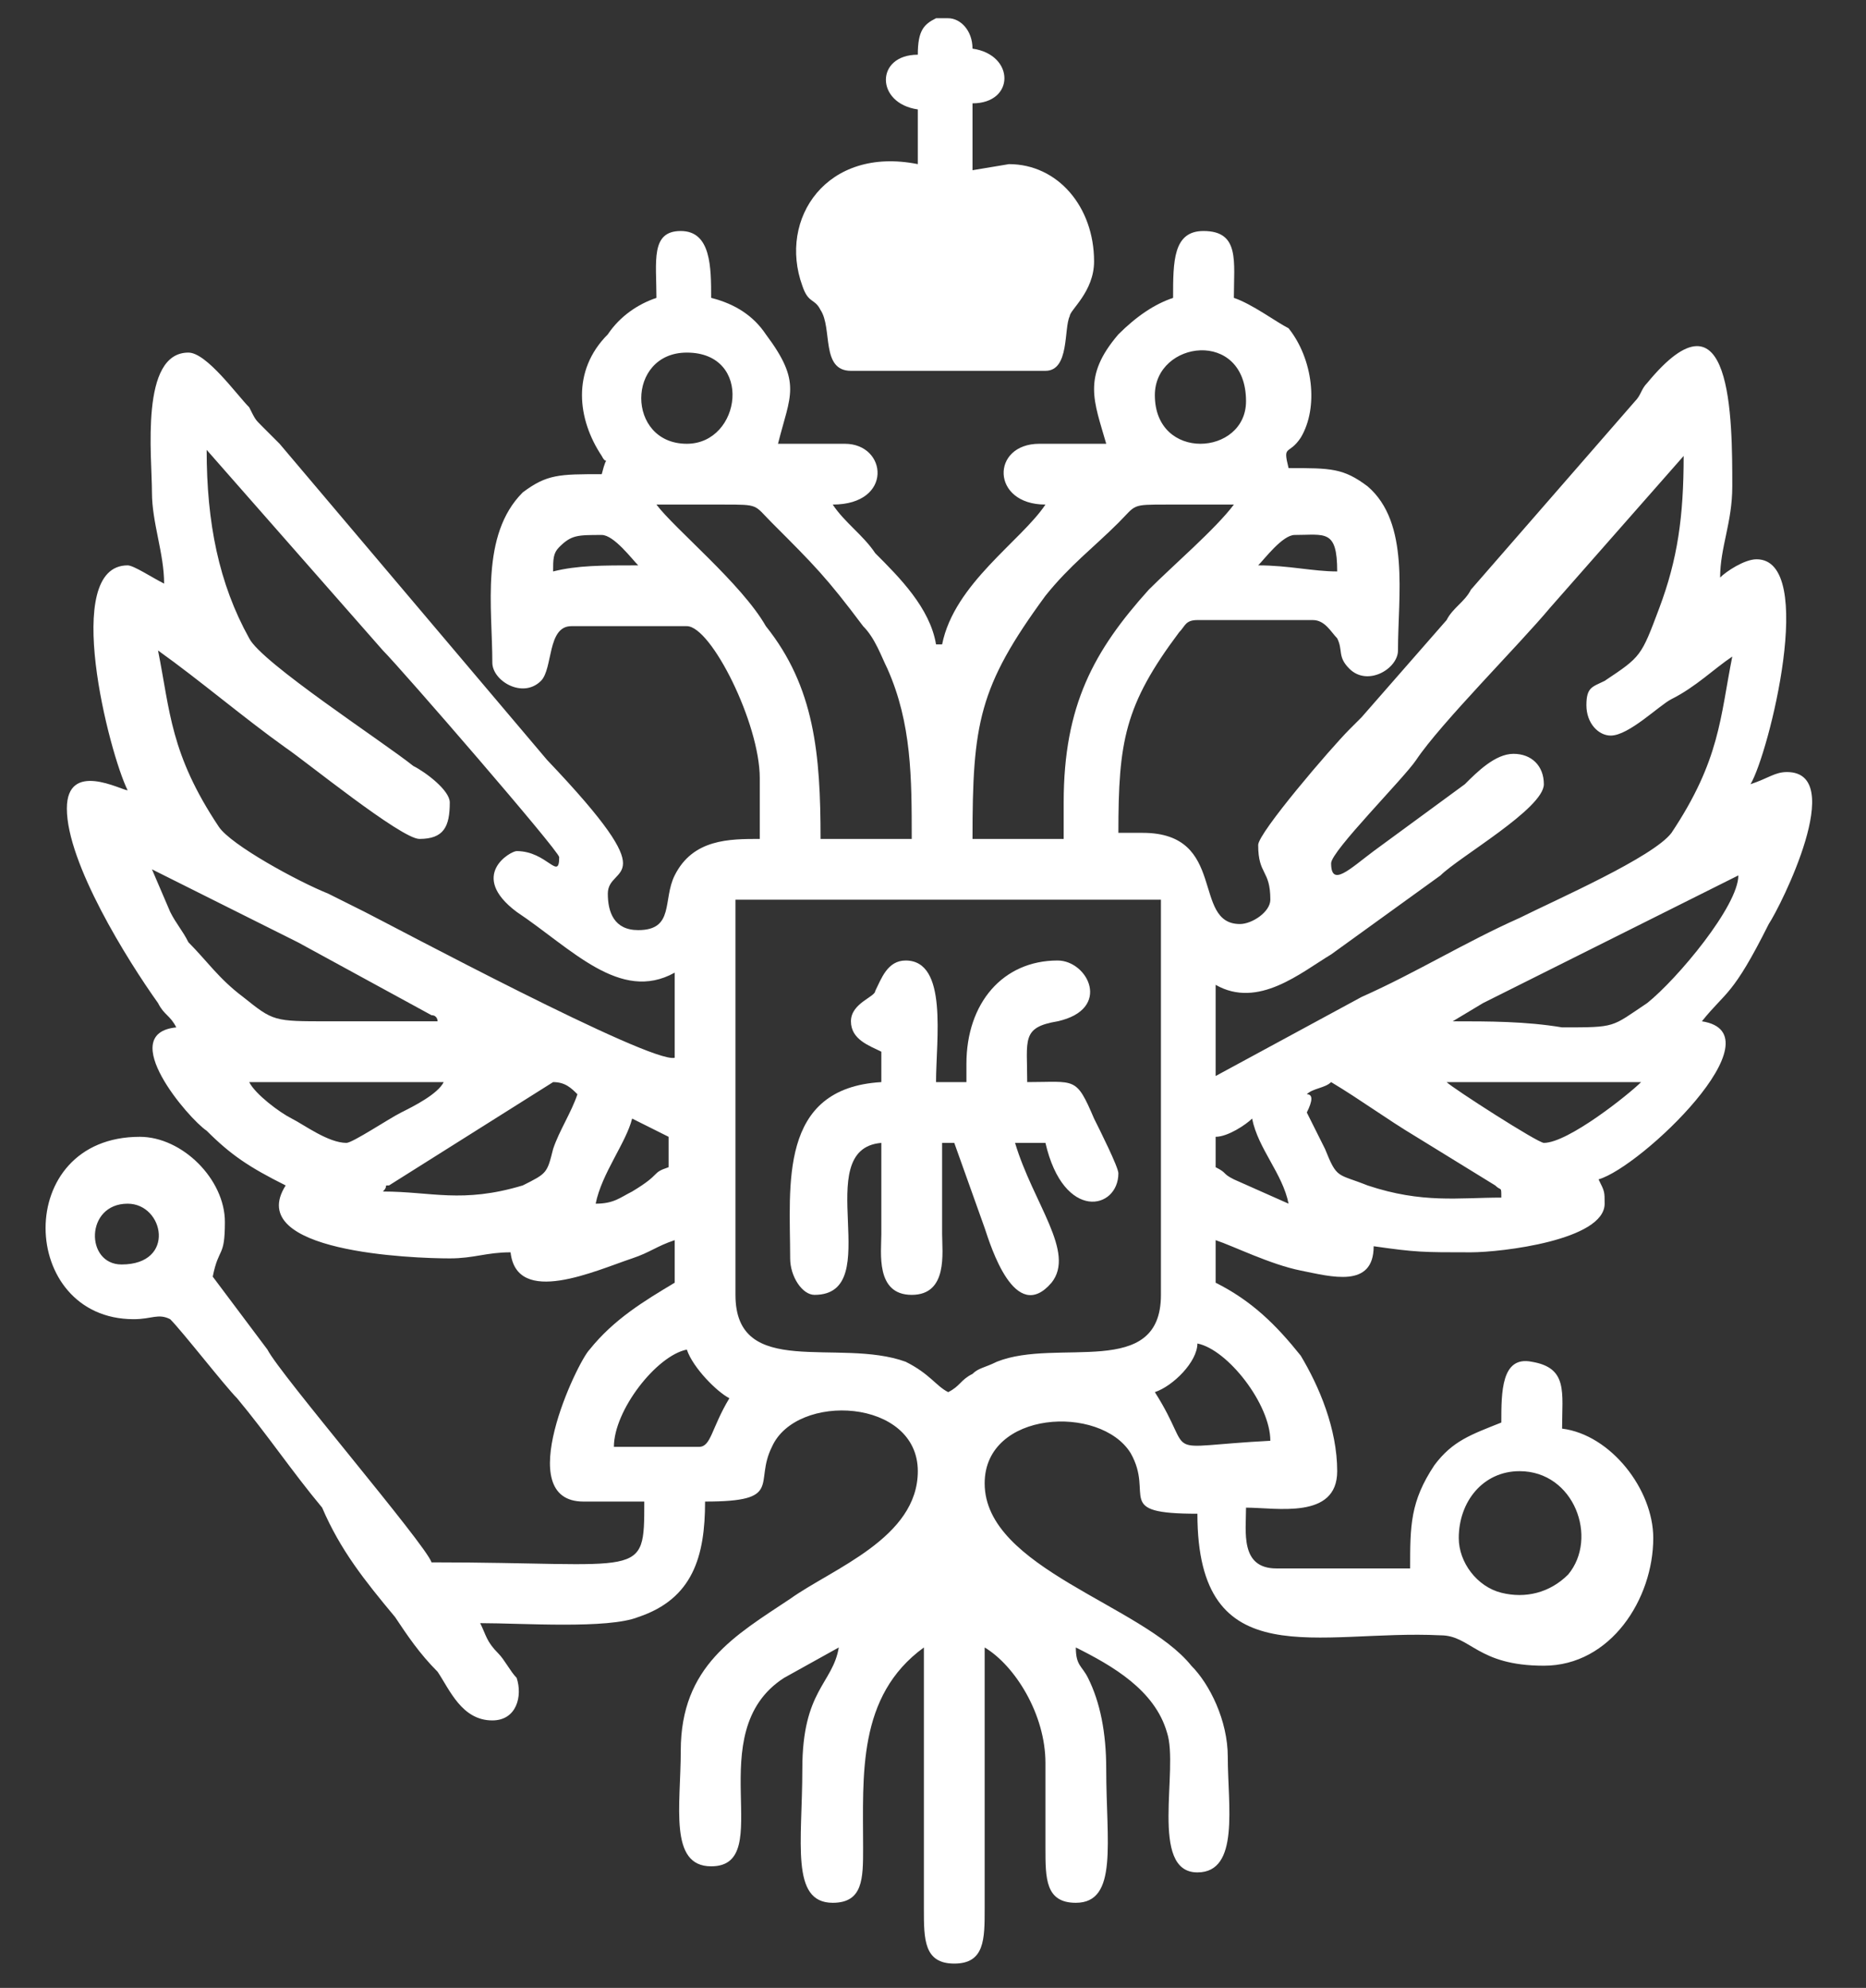 <?xml version="1.0" encoding="utf-8"?>
<!-- Generator: Adobe Illustrator 26.0.3, SVG Export Plug-In . SVG Version: 6.00 Build 0)  -->
<svg version="1.1" id="Слой_1" xmlns="http://www.w3.org/2000/svg" xmlns:xlink="http://www.w3.org/1999/xlink" x="0px" y="0px"
	 viewBox="0 0 30.7 32.7" style="enable-background:new 0 0 30.7 32.7;" xml:space="preserve">
<rect x="0" y="0" width="30.7" height="32.7" fill="#333333" stroke="none"/>
<style type="text/css">
	.st0{fill:#ffffff;}
</style>
<g>
	<path class="st0" d="M24,25.3c0-0.6,0.4-1.1,1-1.1c0.9,0,1.3,1.1,0.8,1.7c-0.3,0.3-0.7,0.4-1.1,0.3C24.3,26.1,24,25.7,24,25.3
		L24,25.3z M19,22.9c0.3-0.1,0.7-0.5,0.7-0.8c0.5,0.1,1.2,1,1.2,1.6C19,23.8,19.7,24,19,22.9L19,22.9z M11.5,23.8h-1.4
		c0-0.6,0.7-1.5,1.2-1.6c0.1,0.3,0.5,0.7,0.7,0.8C11.7,23.5,11.7,23.8,11.5,23.8L11.5,23.8z M12.1,21.3v-6.5h7v6.5
		c0,1.4-1.7,0.7-2.7,1.1c-0.2,0.1-0.3,0.1-0.4,0.2c-0.2,0.1-0.2,0.2-0.4,0.3c-0.2-0.1-0.3-0.3-0.7-0.5C13.8,22,12.1,22.7,12.1,21.3
		L12.1,21.3z M2.1,19.8c0.6,0,0.8,1-0.1,1C1.4,20.8,1.4,19.8,2.1,19.8L2.1,19.8z M20,18.7c0.2,0,0.5-0.2,0.6-0.3
		c0.1,0.5,0.5,0.9,0.6,1.4l-0.9-0.4c-0.2-0.1-0.1-0.1-0.3-0.2V18.7L20,18.7z M9.8,19.8c0.1-0.5,0.5-1,0.6-1.4l0.6,0.3l0,0.5
		c-0.3,0.1-0.1,0.1-0.6,0.4C10.2,19.7,10.1,19.8,9.8,19.8L9.8,19.8z M21.5,18c0.1-0.1,0.3-0.1,0.4-0.2c0.5,0.3,0.9,0.6,1.4,0.9
		l1.3,0.8c0.1,0.1,0.1,0,0.1,0.2c-0.7,0-1.3,0.1-2.2-0.2c-0.5-0.2-0.5-0.1-0.7-0.6l-0.3-0.6C21.6,18.1,21.6,18,21.5,18L21.5,18z
		 M6.3,19.6c0.1-0.1,0-0.1,0.1-0.1l2.7-1.7c0.2,0,0.3,0.1,0.4,0.2c-0.1,0.3-0.3,0.6-0.4,0.9C9,19.3,9,19.3,8.6,19.5
		C7.6,19.8,7.1,19.6,6.3,19.6L6.3,19.6z M23.8,17.8h3.2c-0.2,0.2-1.2,1-1.6,1C25.3,18.8,23.9,17.9,23.8,17.8L23.8,17.8z M5.7,18.8
		c-0.3,0-0.7-0.3-0.9-0.4c-0.2-0.1-0.6-0.4-0.7-0.6h3.2c-0.1,0.2-0.5,0.4-0.7,0.5C6.4,18.4,5.8,18.8,5.7,18.8L5.7,18.8z M23.9,16.8
		l0.5-0.3c0.2-0.1,0.4-0.2,0.6-0.3c0.4-0.2,0.8-0.4,1.2-0.6l2.4-1.2c0,0.5-1,1.7-1.5,2.1c-0.6,0.4-0.5,0.4-1.4,0.4
		C25.1,16.8,24.5,16.8,23.9,16.8L23.9,16.8z M2.5,14.3c0.4,0.2,0.8,0.4,1.2,0.6c0.4,0.2,0.8,0.4,1.2,0.6l2.2,1.2
		c0.1,0,0.1,0.1,0.1,0.1c-0.6,0-1.2,0-1.8,0c-0.9,0-0.9,0-1.4-0.4c-0.4-0.3-0.6-0.6-0.9-0.9c-0.1-0.2-0.2-0.3-0.3-0.5L2.5,14.3
		L2.5,14.3z M21.3,8.8c0.5,0,0.7-0.1,0.7,0.6c-0.4,0-0.8-0.1-1.3-0.1C20.8,9.2,21.1,8.8,21.3,8.8L21.3,8.8z M9.1,9.4
		c0-0.2,0-0.3,0.1-0.4c0.2-0.2,0.3-0.2,0.7-0.2c0.2,0,0.5,0.4,0.6,0.5C9.9,9.3,9.5,9.3,9.1,9.4L9.1,9.4z M17.5,13.2v0.6H16
		c0-1.9,0.1-2.5,1.2-4C17.6,9.3,18,9,18.4,8.6c0.3-0.3,0.2-0.3,0.8-0.3c0.4,0,0.7,0,1.1,0c-0.3,0.4-1,1-1.4,1.4
		C18,10.7,17.5,11.6,17.5,13.2L17.5,13.2z M10.8,8.3c0.4,0,0.7,0,1.1,0c0.6,0,0.5,0,0.8,0.3c0.7,0.7,0.9,0.9,1.5,1.7
		c0.2,0.2,0.3,0.5,0.4,0.7c0.4,0.9,0.4,1.8,0.4,2.8h-1.5c0-1.4-0.1-2.5-0.9-3.5C12.2,9.6,11.1,8.7,10.8,8.3L10.8,8.3z M26.1,11.6
		c0,0.3,0.2,0.5,0.4,0.5c0.3,0,0.8-0.5,1-0.6c0.4-0.2,0.7-0.5,1-0.7c-0.2,1-0.2,1.7-1,2.9c-0.3,0.4-1.9,1.1-2.5,1.4
		c-0.9,0.4-1.7,0.9-2.6,1.3L20,17.7v-1.5c0.7,0.4,1.4-0.2,1.9-0.5l1.8-1.3c0.3-0.3,1.7-1.1,1.7-1.5c0-0.3-0.2-0.5-0.5-0.5
		c-0.3,0-0.6,0.3-0.8,0.5l-1.5,1.1c-0.4,0.3-0.7,0.6-0.7,0.2c0-0.2,1.2-1.4,1.4-1.7c0.4-0.6,1.7-1.9,2.2-2.5l2.2-2.5
		c0,1-0.1,1.7-0.4,2.5c-0.3,0.8-0.3,0.8-0.9,1.2C26.2,11.3,26.1,11.3,26.1,11.6L26.1,11.6z M3.4,7.4l2.9,3.3
		c0.3,0.3,2.9,3.3,2.9,3.4c0,0.4-0.2-0.1-0.7-0.1c-0.1,0-0.8,0.4,0,1c0.9,0.6,1.7,1.5,2.6,1v1.4C10.7,17.5,6.4,15.2,6,15
		c-0.2-0.1-0.4-0.2-0.6-0.3c-0.5-0.2-1.6-0.8-1.8-1.1c-0.8-1.2-0.8-1.9-1-2.9c0.7,0.5,1.4,1.1,2.1,1.6c0.3,0.2,1.9,1.5,2.2,1.5
		c0.4,0,0.5-0.2,0.5-0.6c0-0.2-0.4-0.5-0.6-0.6c-0.5-0.4-2.5-1.7-2.7-2.1C3.6,9.6,3.4,8.6,3.4,7.4L3.4,7.4z M19,6.5
		c0-0.9,1.5-1.1,1.5,0.1C20.5,7.5,19,7.6,19,6.5L19,6.5z M11.3,7.3c-1,0-1-1.5,0-1.5C12.4,5.8,12.2,7.3,11.3,7.3L11.3,7.3z
		 M10.8,4.9C10.5,5,10.2,5.2,10,5.5C9.4,6.1,9.5,6.9,9.9,7.5c0.1,0.2,0.1-0.1,0,0.3c-0.7,0-0.9,0-1.3,0.3C7.9,8.8,8.1,10,8.1,10.9
		c0,0.3,0.5,0.6,0.8,0.3C9.1,11,9,10.3,9.4,10.3h1.9c0.4,0,1.2,1.6,1.2,2.5v1c-0.5,0-1.1,0-1.4,0.6c-0.2,0.4,0,0.9-0.6,0.9
		c-0.4,0-0.5-0.3-0.5-0.6c0-0.5,1-0.1-1-2.2L4.6,7.3C4.5,7.2,4.4,7.1,4.3,7C4.2,6.9,4.2,6.9,4.1,6.7c-0.2-0.2-0.7-0.9-1-0.9
		c-0.8,0-0.6,1.7-0.6,2.3c0,0.5,0.2,1,0.2,1.5C2.5,9.5,2.2,9.3,2.1,9.3c-1.1,0-0.3,3.1,0,3.7c-0.1,0-1-0.5-1,0.3
		c0,0.9,1,2.5,1.5,3.2c0.1,0.2,0.2,0.2,0.3,0.4c-1,0.1,0.2,1.5,0.5,1.7c0.4,0.4,0.7,0.6,1.3,0.9c-0.7,1.1,2.1,1.2,2.7,1.2
		c0.4,0,0.6-0.1,1-0.1c0.1,0.9,1.4,0.3,2,0.1c0.3-0.1,0.4-0.2,0.7-0.3v0.7c-0.5,0.3-1,0.6-1.4,1.1c-0.2,0.2-1.3,2.5-0.1,2.5h1
		c0,1.3,0,1-3.5,1c-0.1-0.3-2.5-3.1-2.7-3.5l-0.9-1.2c0.1-0.5,0.2-0.3,0.2-0.9c0-0.7-0.7-1.4-1.4-1.4c-2.1,0-2,3-0.1,3
		c0.3,0,0.4-0.1,0.6,0c0.2,0.2,0.9,1.1,1.1,1.3c0.5,0.6,0.9,1.2,1.4,1.8C5.6,25.5,6,26,6.5,26.6c0.2,0.3,0.4,0.6,0.7,0.9
		c0.2,0.3,0.4,0.8,0.9,0.8c0.4,0,0.5-0.4,0.4-0.7c-0.1-0.1-0.2-0.3-0.3-0.4C8,27,8,26.9,7.9,26.7c0.7,0,2.1,0.1,2.6-0.1
		c0.9-0.3,1.1-1,1.1-1.9c1.3,0,0.8-0.3,1.1-0.9c0.4-0.9,2.4-0.8,2.4,0.4c0,1.1-1.4,1.6-2.1,2.1c-0.9,0.6-1.8,1.1-1.8,2.5
		c0,0.9-0.2,1.9,0.5,1.9c1.1,0-0.2-2.2,1.2-3.1l0.9-0.5c-0.1,0.6-0.6,0.7-0.6,2c0,1.2-0.2,2.2,0.5,2.2c0.5,0,0.5-0.4,0.5-0.9
		c0-1.2-0.1-2.5,1-3.3l0,4.3c0,0.5,0,0.9,0.5,0.9c0.5,0,0.5-0.4,0.5-0.9l0-4.3c0.5,0.3,1,1.1,1,1.9c0,0.5,0,1,0,1.4
		c0,0.5,0,0.9,0.5,0.9c0.7,0,0.5-1,0.5-2.2c0-0.6-0.1-1.1-0.3-1.5c-0.1-0.2-0.2-0.2-0.2-0.5c0.6,0.3,1.3,0.7,1.5,1.4
		c0.2,0.6-0.3,2.3,0.5,2.3c0.7,0,0.5-1.1,0.5-1.9c0-0.6-0.3-1.2-0.6-1.5c-0.8-1-3.4-1.6-3.4-3c0-1.2,1.9-1.3,2.4-0.5
		c0.4,0.7-0.3,1,1.1,1c0,2.7,2,1.9,4,2c0.5,0,0.6,0.5,1.7,0.5c1.1,0,1.8-1.1,1.8-2.1c0-0.8-0.7-1.7-1.5-1.8c0-0.6,0.1-1-0.5-1.1
		c-0.5-0.1-0.5,0.5-0.5,1c-0.5,0.2-0.8,0.3-1.1,0.7c-0.4,0.6-0.4,1-0.4,1.7H21c-0.6,0-0.5-0.6-0.5-1c0.5,0,1.5,0.2,1.5-0.6
		c0-0.7-0.3-1.4-0.6-1.9c-0.4-0.5-0.8-0.9-1.4-1.2v-0.7c0.3,0.1,0.9,0.4,1.4,0.5c0.5,0.1,1.2,0.3,1.2-0.4c0.7,0.1,0.8,0.1,1.6,0.1
		c0.5,0,2.2-0.2,2.2-0.8c0-0.2,0-0.2-0.1-0.4c0.7-0.2,3-2.4,1.7-2.6c0.4-0.5,0.5-0.4,1.1-1.6c0.2-0.3,1.3-2.5,0.3-2.5
		c-0.2,0-0.3,0.1-0.6,0.2c0.3-0.5,1.1-3.7,0.1-3.7c-0.2,0-0.5,0.2-0.6,0.3c0-0.5,0.2-0.9,0.2-1.5c0-1.1,0-3.4-1.4-1.7
		c-0.1,0.1-0.1,0.2-0.2,0.3l-2.7,3.1c-0.1,0.2-0.3,0.3-0.4,0.5l-1.4,1.6c-0.1,0.1-0.1,0.1-0.2,0.2c-0.3,0.3-1.5,1.7-1.5,1.9
		c0,0.5,0.2,0.4,0.2,0.9c0,0.2-0.3,0.4-0.5,0.4c-0.8,0-0.2-1.5-1.6-1.5h-0.4c0-1.5,0.1-2.1,1-3.3c0.1-0.1,0.1-0.2,0.3-0.2h1.9
		c0.2,0,0.3,0.2,0.4,0.3c0.1,0.2,0,0.3,0.2,0.5c0.3,0.3,0.8,0,0.8-0.3c0-0.9,0.2-2.1-0.5-2.7c-0.4-0.3-0.6-0.3-1.3-0.3
		c-0.1-0.4,0-0.2,0.2-0.5c0.3-0.5,0.2-1.3-0.2-1.8C21,5.3,20.6,5,20.3,4.9c0-0.6,0.1-1.1-0.5-1.1c-0.5,0-0.5,0.5-0.5,1.1
		C19,5,18.7,5.2,18.4,5.5c-0.6,0.7-0.4,1.1-0.2,1.8c-0.4,0-0.7,0-1.1,0c-0.8,0-0.8,1,0.1,1c-0.4,0.6-1.5,1.3-1.7,2.3h-0.1
		c-0.1-0.6-0.6-1.1-1-1.5c-0.2-0.3-0.5-0.5-0.7-0.8c1,0,0.9-1,0.2-1c-0.4,0-0.8,0-1.1,0c0.2-0.8,0.4-1-0.2-1.8
		c-0.2-0.3-0.5-0.5-0.9-0.6c0-0.5,0-1.1-0.5-1.1C10.7,3.8,10.8,4.3,10.8,4.9L10.8,4.9z"/>
	<path class="st0" d="M14,16.8c0,0.3,0.3,0.4,0.5,0.5v0.5c-1.7,0.1-1.5,1.7-1.5,2.9c0,0.3,0.2,0.6,0.4,0.6c1.2,0-0.1-2.4,1.1-2.5
		c0,0.5,0,1,0,1.5c0,0.3-0.1,1,0.5,1c0.6,0,0.5-0.7,0.5-1c0-0.5,0-1,0-1.5h0.2l0.5,1.4c0.1,0.3,0.5,1.6,1.1,0.9
		c0.4-0.5-0.3-1.3-0.6-2.3h0.5c0.3,1.3,1.2,1.1,1.2,0.5c0-0.1-0.3-0.7-0.4-0.9c-0.3-0.7-0.3-0.6-1.1-0.6c0-0.7-0.1-0.9,0.5-1
		c0.9-0.2,0.5-1,0-1c-0.9,0-1.5,0.7-1.5,1.7v0.3h-0.5c0-0.7,0.2-2-0.5-2c-0.3,0-0.4,0.3-0.5,0.5C14.4,16.4,14,16.5,14,16.8L14,16.8z
		"/>
	<path class="st0" d="M14,4.3c0-0.5,0.4-0.6,0.7-0.5c0.3,0.1,0.1,0.1,0.4,0.3c0.7,0.5,1-0.2,1.3-0.3c0.3-0.1,0.7,0,0.7,0.5
		c0,0.3-0.2,0.3-0.3,0.5c-0.5,0.6,0.6,0.5-2.1,0.5c-0.3,0-0.1-0.2-0.3-0.5C14.2,4.7,14,4.6,14,4.3L14,4.3z M15.4,0.3h0.2
		c0.2,0,0.4,0.2,0.4,0.5c0.7,0.1,0.7,0.9,0,0.9v1.1l0.6-0.1c0.8,0,1.4,0.7,1.4,1.6c0,0.5-0.4,0.8-0.4,0.9c-0.1,0.2,0,0.9-0.4,0.9
		h-3.2c-0.5,0-0.3-0.7-0.5-1c-0.1-0.2-0.2-0.1-0.3-0.4c-0.4-1.1,0.4-2.3,1.9-2V1.8c-0.7-0.1-0.7-0.9,0-0.9
		C15.1,0.5,15.2,0.4,15.4,0.3L15.4,0.3z"/>
</g>
</svg>
